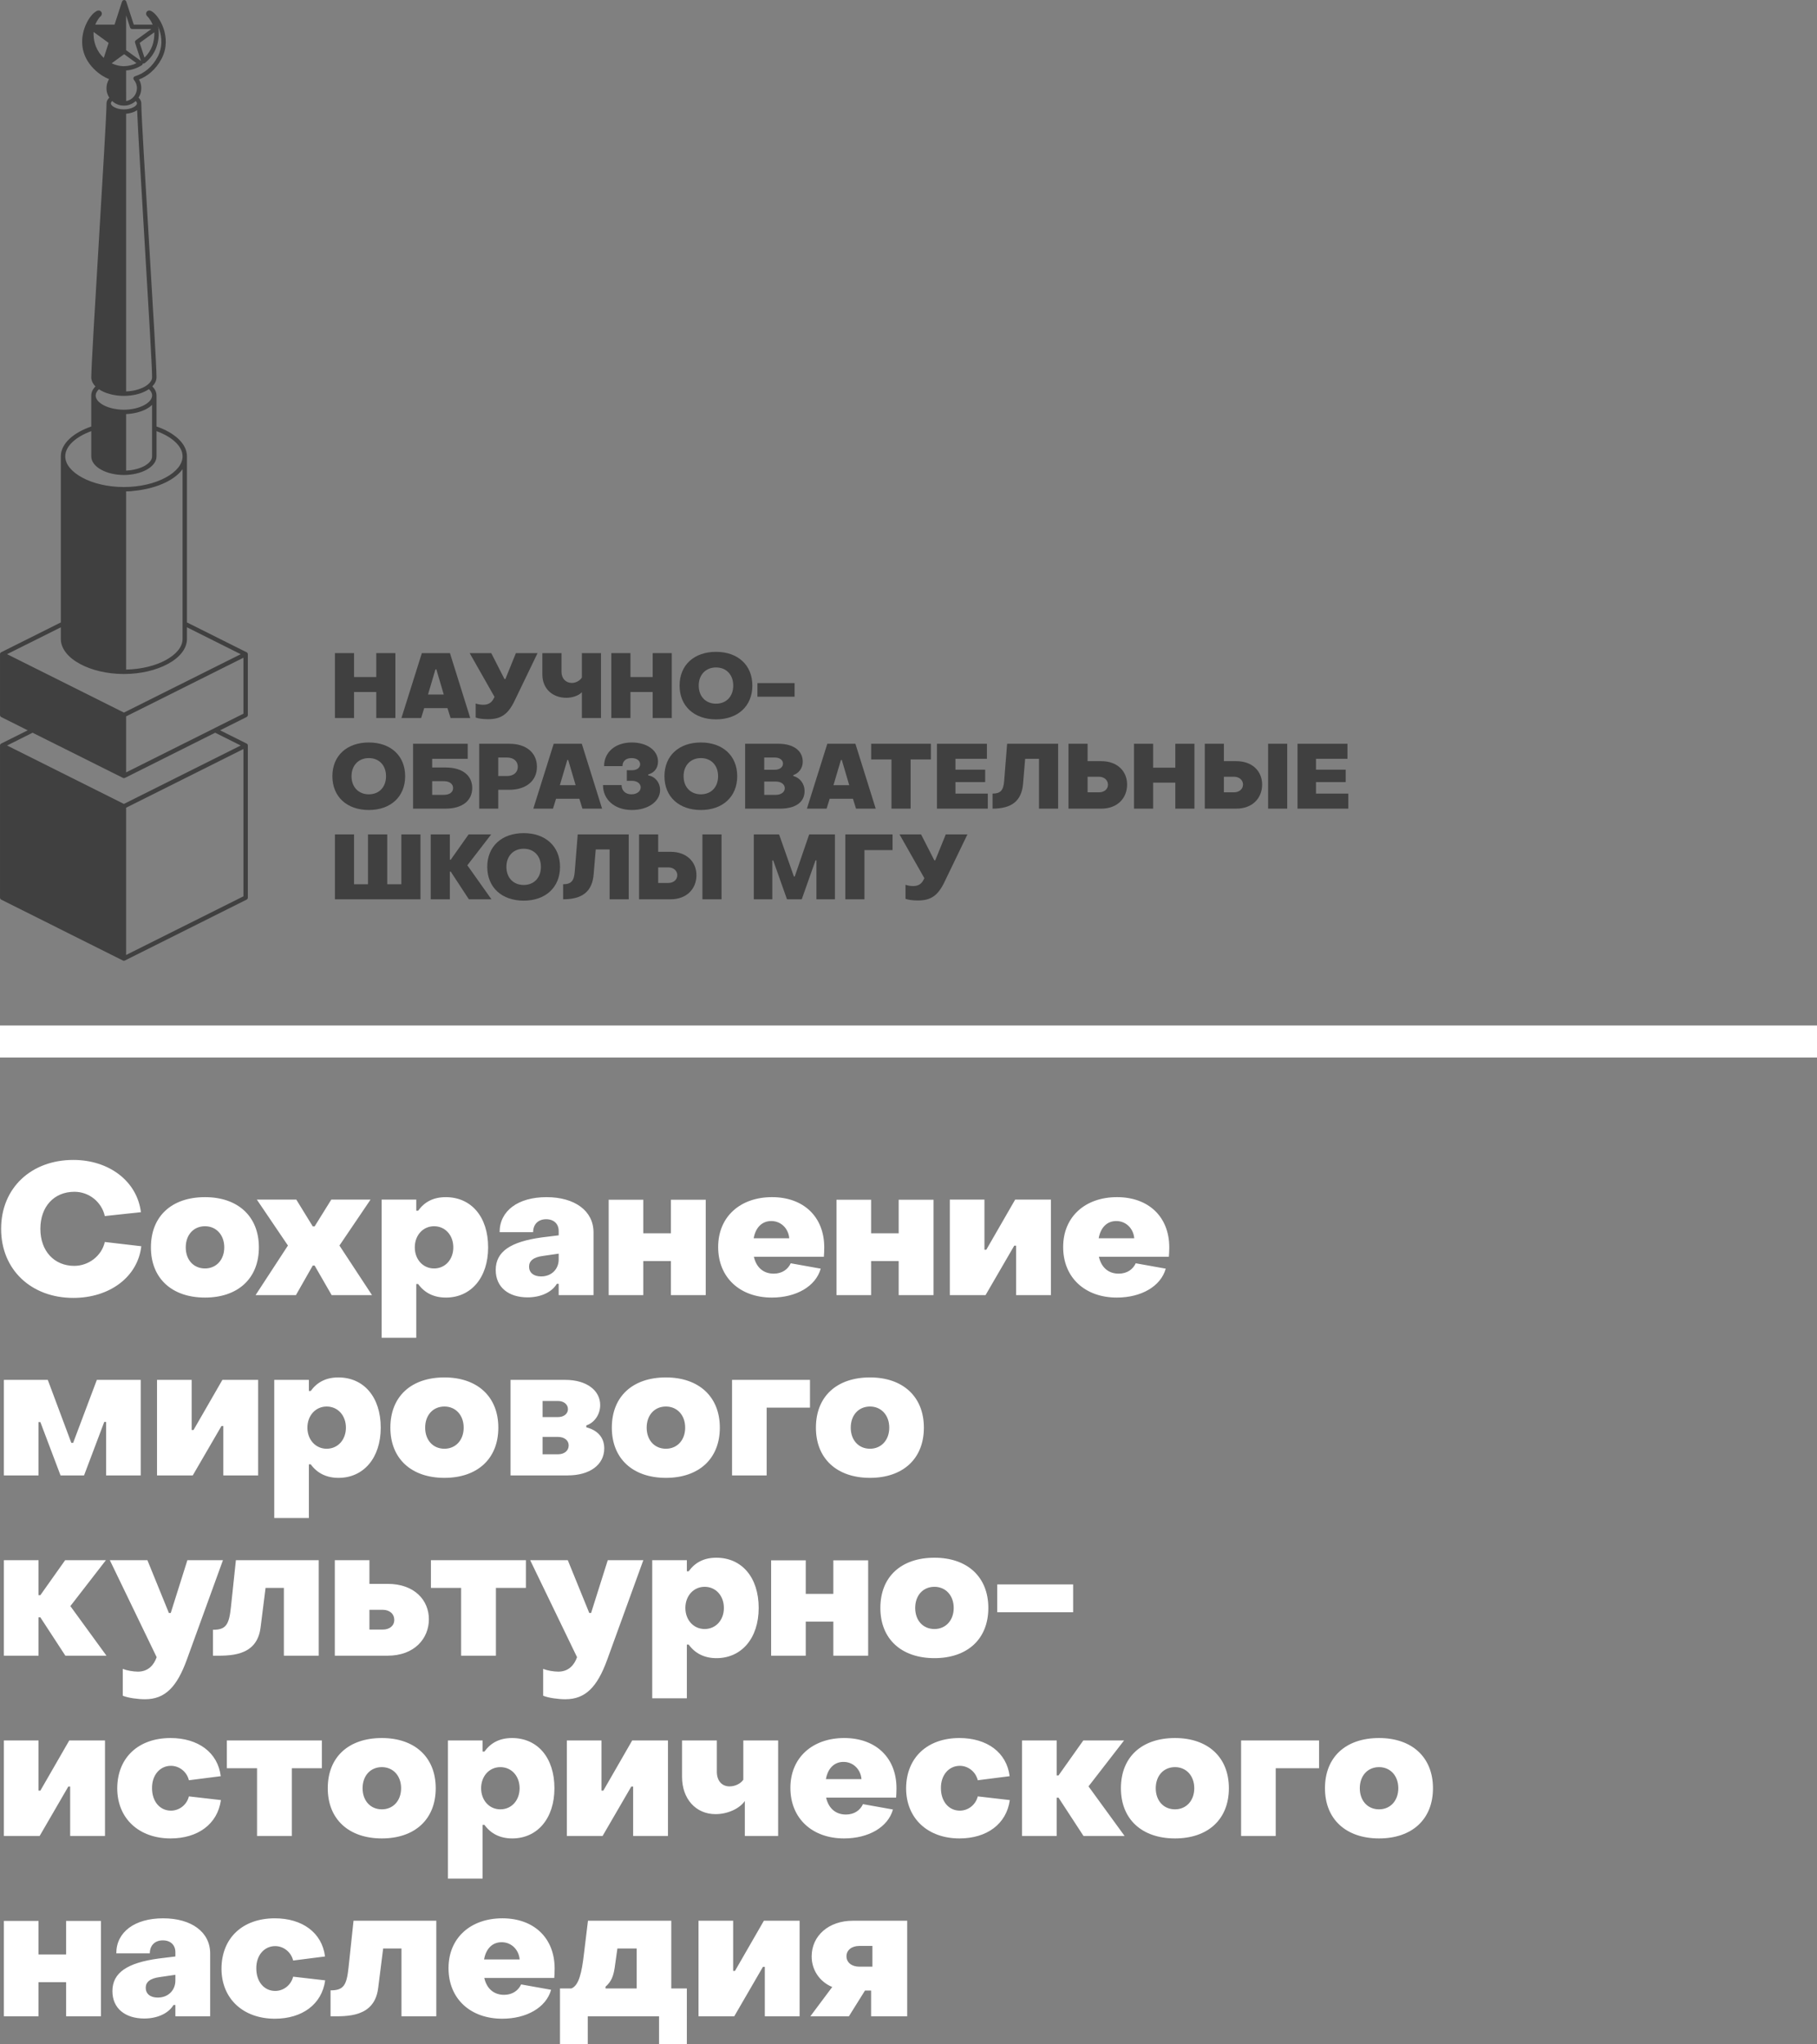 <?xml version="1.0" encoding="UTF-8"?> <!-- Generator: Adobe Illustrator 25.1.0, SVG Export Plug-In . SVG Version: 6.00 Build 0) --> <svg xmlns="http://www.w3.org/2000/svg" xmlns:xlink="http://www.w3.org/1999/xlink" id="Layer_1" x="0px" y="0px" viewBox="0 0 600 674.905" style="enable-background:new 0 0 600 674.905;" xml:space="preserve"><rect x="0" y="0" width="600" height="674.905" fill="#808080" stroke="none"/> <g> <g> <defs> <rect id="SVGID_1_" x="0" y="0" width="600" height="674.905"></rect> </defs> <clipPath id="SVGID_2_"> <use xlink:href="#SVGID_1_" style="overflow:visible;"></use> </clipPath> <rect x="0" y="338.589" style="clip-path:url(#SVGID_2_);fill:#FFFFFF;" width="600.001" height="10.58"></rect> <g style="clip-path:url(#SVGID_2_);"> <defs> <rect id="SVGID_3_" x="0" y="0.001" width="600.001" height="674.904"></rect> </defs> <clipPath id="SVGID_4_"> <use xlink:href="#SVGID_3_" style="overflow:visible;"></use> </clipPath> <path style="clip-path:url(#SVGID_4_);fill-rule:evenodd;clip-rule:evenodd;fill:#FFFFFF;" d="M24.211,428.539 c11.987,0,21.282-6.913,22.445-17.061l-12.043-1.407c-1.041,4.587-5.329,7.888-10.093,7.888c-6.603,0-11.19-4.886-11.19-12.22 c0-7.345,4.52-12.242,11.245-12.242c4.83,0,8.996,3.368,10.037,8.021l11.921-1.285c-1.285-10.281-10.58-17.25-22.324-17.25 c-13.815,0-23.841,9.173-23.841,22.756C0.37,419.311,10.396,428.539,24.211,428.539 M67.695,428.428 c10.824,0,17.792-6.248,17.792-16.574c0-10.281-6.969-16.585-17.792-16.585c-10.946,0-17.859,6.248-17.859,16.585 C49.836,422.125,56.805,428.428,67.695,428.428 M67.695,418.812c-3.8,0-6.359-2.858-6.359-6.957c0-4.11,2.559-6.98,6.359-6.98 c3.722,0,6.359,2.869,6.359,6.98C74.055,415.954,71.418,418.812,67.695,418.812 M84.391,427.62l10.691-16.374l-10.27-15.167 h13.029l5.44,8.852h0.609l5.506-8.852h12.962l-10.27,15.167l10.757,16.374h-13.328l-5.628-9.771h-0.609l-5.562,9.771H84.391z M147.185,395.27c-4.099,0-7.035,1.595-9.107,4.476h-0.62v-3.667h-11.433v45.611h11.433v-17.737h0.62 c2.072,2.88,5.129,4.476,9.173,4.476c8.254,0,13.937-6.548,13.937-16.574C161.189,401.695,155.561,395.27,147.185,395.27 M143.33,404.875c3.734,0,6.359,3.002,6.359,6.98c0,3.966-2.626,6.957-6.359,6.957c-3.667,0-6.359-2.991-6.359-6.957 C136.971,407.877,139.663,404.875,143.33,404.875 M174.217,428.362c4.088,0,7.888-1.529,9.661-4.476h0.609v3.734h11.5v-20.728 c0-7.09-6.182-11.622-15.532-11.622c-9.417,0-15.477,4.531-15.477,11.566h11.068c0-2.692,1.773-4.276,4.287-4.276 c2.626,0,4.155,1.584,4.155,3.911v1.407l-5.506,0.676c-10.325,1.407-15.289,4.642-15.289,10.757 C163.692,425.06,167.98,428.362,174.217,428.362 M178.682,421.449c-2.515,0-3.977-1.285-3.977-3.235 c0-1.839,1.341-3.135,4.708-3.556l5.074-0.731v1.894C184.487,419.067,182.105,421.449,178.682,421.449 M200.995,427.62h11.433 v-11.245h9.118v11.245h11.5v-31.486h-11.5v11.068h-9.118v-11.068h-11.433V427.62z M254.87,428.428 c8.01,0,14.491-3.667,16.142-9.55l-9.904-1.773c-0.908,2.016-2.869,3.423-5.628,3.423c-3.479,0-5.75-2.138-6.536-5.562h23.11 c0.066-0.609,0.122-2.194,0.122-3.113c0-10.104-6.847-16.585-17.238-16.585c-10.458,0-17.792,6.426-17.792,16.463 C237.144,421.881,244.412,428.428,254.87,428.428 M248.877,408.852c0.609-3.479,2.692-5.694,5.816-5.694 c3.301,0,5.683,2.581,5.927,5.694H248.877z M276.219,427.62h11.433v-11.245h9.107v11.245h11.5v-31.486h-11.5v11.068h-9.107 v-11.068h-11.433V427.62z M313.643,427.62h11.799l9.472-16.319h0.62v16.319h11.489v-31.541h-11.799l-9.539,16.563h-0.609v-16.563 h-11.433V427.62z M368.793,428.428c8.021,0,14.502-3.667,16.153-9.55l-9.915-1.773c-0.908,2.016-2.869,3.423-5.628,3.423 c-3.479,0-5.739-2.138-6.536-5.562h23.11c0.066-0.609,0.133-2.194,0.133-3.113c0-10.104-6.858-16.585-17.25-16.585 c-10.458,0-17.792,6.426-17.792,16.463C351.067,421.881,358.345,428.428,368.793,428.428 M362.799,408.852 c0.62-3.479,2.692-5.694,5.816-5.694c3.301,0,5.683,2.581,5.927,5.694H362.799z M1.278,487.146h11.444v-17.604h0.609 l6.658,17.604h7.766l6.669-17.659h0.609v17.659h11.433v-31.541H31.978l-7.822,20.784h-0.609l-7.766-20.784H1.278V487.146z M51.853,487.146h11.799l9.483-16.319h0.609v16.319h11.5v-31.541h-11.81l-9.539,16.563h-0.609v-16.563H51.853V487.146z M111.722,454.796c-4.099,0-7.035,1.595-9.118,4.476h-0.609v-3.667H90.562v45.611h11.433v-17.737h0.609 c2.083,2.88,5.141,4.476,9.184,4.476c8.243,0,13.937-6.548,13.937-16.574C125.726,461.232,120.098,454.796,111.722,454.796 M107.867,464.401c3.734,0,6.359,3.002,6.359,6.98c0,3.966-2.626,6.957-6.359,6.957c-3.667,0-6.359-2.991-6.359-6.957 C101.508,467.403,104.2,464.401,107.867,464.401 M146.753,487.954c10.835,0,17.803-6.248,17.803-16.574 c0-10.281-6.969-16.585-17.803-16.585c-10.935,0-17.848,6.248-17.848,16.585C128.905,481.651,135.874,487.954,146.753,487.954 M146.753,478.338c-3.789,0-6.359-2.858-6.359-6.957c0-4.11,2.57-6.98,6.359-6.98c3.734,0,6.359,2.869,6.359,6.98 C153.112,475.48,150.487,478.338,146.753,478.338 M168.589,487.146h18.9c7.212,0,12.043-3.479,12.043-8.918 c0-3.612-2.205-5.994-5.927-6.969v-0.62c2.626-0.853,4.587-3.545,4.587-6.725c0-4.764-4.409-8.309-11.5-8.309h-18.103V487.146z M179.169,467.891v-5.318h5.074c1.961,0,3.301,1.152,3.301,2.692c0,1.518-1.341,2.626-3.301,2.626H179.169z M179.169,480.177 v-5.739h5.074c2.138,0,3.545,1.152,3.545,2.814c0,1.706-1.407,2.925-3.545,2.925H179.169z M219.895,487.954 c10.824,0,17.803-6.248,17.803-16.574c0-10.281-6.98-16.585-17.803-16.585c-10.946,0-17.859,6.248-17.859,16.585 C202.036,481.651,209.015,487.954,219.895,487.954 M219.895,478.338c-3.789,0-6.359-2.858-6.359-6.957 c0-4.11,2.57-6.98,6.359-6.98c3.734,0,6.359,2.869,6.359,6.98C226.254,475.48,223.628,478.338,219.895,478.338 M241.731,487.146 h11.433v-22.379h14.303v-9.162h-25.736V487.146z M287.287,487.954c10.824,0,17.792-6.248,17.792-16.574 c0-10.281-6.969-16.585-17.792-16.585c-10.946,0-17.859,6.248-17.859,16.585C269.428,481.651,276.396,487.954,287.287,487.954 M287.287,478.338c-3.789,0-6.359-2.858-6.359-6.957c0-4.11,2.57-6.98,6.359-6.98c3.722,0,6.359,2.869,6.359,6.98 C293.646,475.48,291.009,478.338,287.287,478.338 M1.278,546.672h11.444V534.02h0.609l8.254,12.652h13.571l-11.921-16.374 L34.98,515.13H21.519l-8.187,11.555h-0.609V515.13H1.278V546.672z M47.887,561.052c6.658,0,10.514-4.099,13.749-12.907 l11.987-33.015H61.879l-5.495,17.427h-0.62l-7.09-17.427H36.265l15.466,32.029c-0.853,2.459-2.692,4.775-6.171,4.775 c-1.595,0-3.678-0.366-5.019-0.908v8.863C42.314,560.62,45.56,561.052,47.887,561.052 M70.321,546.672v-8.553 c4.343,0,5.318-1.706,5.938-7.522l1.64-15.466h27.342v31.541h-11.5v-22.379h-6.049l-1.651,13.095 C84.812,547.159,75.583,546.672,70.321,546.672 M110.559,546.672h17.427c8.929,0,13.638-5.739,13.638-12.031 c0-6.248-4.708-11.688-13.638-11.688h-5.994v-7.822h-11.433V546.672z M121.992,538.052v-6.536h4.343 c2.327,0,3.855,1.341,3.855,3.357c0,1.906-1.529,3.18-3.855,3.18H121.992z M152.27,546.672h11.489v-22.379h9.904v-9.162h-31.364 v9.162h9.971V546.672z M186.692,561.052c6.669,0,10.525-4.099,13.76-12.907l11.987-33.015h-11.743l-5.506,17.427h-0.609 l-7.09-17.427H175.07l15.477,32.029c-0.853,2.459-2.692,4.775-6.171,4.775c-1.595,0-3.678-0.366-5.019-0.908v8.863 C181.13,560.62,184.376,561.052,186.692,561.052 M236.535,514.322c-4.099,0-7.035,1.595-9.118,4.476h-0.609v-3.667h-11.433 v45.611h11.433v-17.737h0.609c2.083,2.88,5.141,4.476,9.173,4.476c8.254,0,13.937-6.547,13.937-16.574 C250.527,520.758,244.911,514.322,236.535,514.322 M232.68,523.927c3.734,0,6.359,3.002,6.359,6.98 c0,3.966-2.626,6.957-6.359,6.957c-3.667,0-6.359-2.991-6.359-6.957C226.32,526.929,229.013,523.927,232.68,523.927 M254.638,546.672h11.433v-11.245h9.107v11.245h11.5v-31.486h-11.5v11.068h-9.107v-11.068h-11.433V546.672z M308.569,547.48 c10.824,0,17.792-6.248,17.792-16.574c0-10.281-6.969-16.585-17.792-16.585c-10.946,0-17.859,6.248-17.859,16.585 C290.71,541.176,297.678,547.48,308.569,547.48 M308.569,537.864c-3.8,0-6.359-2.858-6.359-6.957c0-4.11,2.559-6.98,6.359-6.98 c3.722,0,6.359,2.869,6.359,6.98C314.928,535.006,312.291,537.864,308.569,537.864 M329.297,532.313h25.071v-9.173h-25.071 V532.313z M1.278,606.197h11.81l9.472-16.319h0.609v16.319h11.5v-31.541H22.871l-9.539,16.563h-0.609v-16.563H1.278V606.197z M56.318,607.006c8.985,0,15.532-4.708,16.629-12.663l-10.569-1.219c-0.676,2.747-3.124,4.708-5.938,4.708 c-3.667,0-6.237-3.069-6.237-7.401c-0.055-4.343,2.626-7.401,6.237-7.401c2.759,0,5.262,1.95,5.938,4.764l10.514-1.341 c-0.975-7.888-7.522-12.596-16.574-12.596c-10.58,0-17.549,6.426-17.604,16.574C38.713,600.459,45.926,607.006,56.318,607.006 M84.878,606.197h11.489v-22.379h9.915v-9.162H74.908v9.162h9.971V606.197z M126.091,607.006 c10.824,0,17.792-6.248,17.792-16.574c0-10.281-6.969-16.574-17.792-16.574c-10.946,0-17.859,6.237-17.859,16.574 C108.232,600.702,115.212,607.006,126.091,607.006 M126.091,597.401c-3.789,0-6.359-2.869-6.359-6.969s2.57-6.969,6.359-6.969 c3.734,0,6.359,2.869,6.359,6.969S129.825,597.401,126.091,597.401 M169.077,573.859c-4.099,0-7.024,1.584-9.107,4.465h-0.609 v-3.667h-11.444v45.611h11.444V602.53h0.609c2.083,2.88,5.141,4.476,9.173,4.476c8.254,0,13.937-6.547,13.937-16.574 C183.08,580.284,177.452,573.859,169.077,573.859 M165.221,583.464c3.734,0,6.359,2.991,6.359,6.969 c0,3.966-2.626,6.969-6.359,6.969c-3.667,0-6.348-3.002-6.348-6.969C158.873,586.455,161.554,583.464,165.221,583.464 M187.179,606.197h11.799l9.483-16.319h0.609v16.319h11.5v-31.541h-11.81l-9.528,16.563h-0.62v-16.563h-11.433V606.197z M245.952,606.197h11.001v-31.541h-11.5v12.962c-0.853,1.285-2.681,2.205-4.52,2.205c-2.626,0-4.221-1.906-4.221-4.841v-10.325 h-11.489v12.043c0,7.212,4.52,12.286,11.068,12.286c3.844,0,7.822-1.706,9.661-4.332V606.197z M278.723,607.006 c8.01,0,14.491-3.667,16.142-9.55l-9.904-1.773c-0.92,2.027-2.869,3.434-5.628,3.434c-3.479,0-5.75-2.149-6.536-5.573h23.11 c0.066-0.609,0.122-2.194,0.122-3.113c0-10.093-6.847-16.574-17.25-16.574c-10.447,0-17.781,6.426-17.781,16.452 C260.997,600.459,268.264,607.006,278.723,607.006 M272.729,587.43c0.609-3.479,2.692-5.694,5.816-5.694 c3.301,0,5.683,2.581,5.927,5.694H272.729z M316.823,607.006c8.985,0,15.532-4.708,16.629-12.663l-10.58-1.219 c-0.676,2.747-3.113,4.708-5.927,4.708c-3.667,0-6.237-3.069-6.237-7.401c-0.066-4.343,2.626-7.401,6.237-7.401 c2.747,0,5.251,1.95,5.927,4.764l10.525-1.341c-0.986-7.888-7.522-12.596-16.574-12.596c-10.58,0-17.549,6.426-17.615,16.574 C299.207,600.459,306.431,607.006,316.823,607.006 M337.495,606.197h11.433v-12.652h0.609l8.254,12.652h13.571l-11.921-16.374 l11.743-15.167h-13.461l-8.187,11.555h-0.609v-11.555h-11.433V606.197z M388.003,607.006c-10.89,0-17.859-6.304-17.859-16.574 c0-10.336,6.913-16.574,17.859-16.574c10.824,0,17.792,6.293,17.792,16.574C405.796,600.758,398.827,607.006,388.003,607.006 M388.003,597.401c3.722,0,6.359-2.869,6.359-6.969s-2.637-6.969-6.359-6.969c-3.789,0-6.359,2.869-6.359,6.969 S384.214,597.401,388.003,597.401 M409.828,606.197h11.433v-22.379h14.314v-9.162h-25.747V606.197z M455.384,607.006 c10.824,0,17.803-6.248,17.803-16.574c0-10.281-6.98-16.574-17.803-16.574c-10.946,0-17.859,6.237-17.859,16.574 C437.525,600.702,444.505,607.006,455.384,607.006 M455.384,597.401c-3.789,0-6.359-2.869-6.359-6.969s2.57-6.969,6.359-6.969 c3.734,0,6.359,2.869,6.359,6.969S459.118,597.401,455.384,597.401 M1.278,665.734h11.444v-11.256h9.107v11.256h11.5v-31.497 h-11.5v11.068h-9.107v-11.068H1.278V665.734z M47.632,666.466c4.099,0,7.888-1.529,9.661-4.465h0.62v3.734h11.489v-20.739 c0-7.079-6.171-11.611-15.532-11.611c-9.417,0-15.466,4.531-15.466,11.566h11.068c0-2.703,1.773-4.287,4.276-4.287 c2.637,0,4.166,1.584,4.166,3.911v1.407l-5.506,0.676c-10.336,1.407-15.289,4.653-15.289,10.768 C37.118,663.164,41.395,666.466,47.632,666.466 M52.097,659.553c-2.504,0-3.977-1.274-3.977-3.235 c0-1.839,1.352-3.113,4.708-3.545l5.085-0.742v1.894C57.913,657.171,55.52,659.553,52.097,659.553 M90.75,666.532 c8.985,0,15.532-4.708,16.629-12.663l-10.58-1.219c-0.676,2.747-3.124,4.708-5.927,4.708c-3.667,0-6.237-3.069-6.237-7.401 c-0.066-4.343,2.626-7.401,6.237-7.401c2.748,0,5.251,1.95,5.927,4.764l10.525-1.341c-0.986-7.888-7.522-12.596-16.574-12.596 c-10.58,0-17.549,6.426-17.615,16.574C73.135,659.985,80.358,666.532,90.75,666.532 M109.152,665.734 c5.262,0,14.491,0.487,15.721-9.295l1.651-13.095h6.049v22.39h11.5v-31.552h-27.331l-1.651,15.466 c-0.62,5.816-1.595,7.522-5.938,7.522V665.734z M165.842,666.532c8.01,0,14.491-3.667,16.142-9.55l-9.904-1.773 c-0.92,2.016-2.869,3.434-5.628,3.434c-3.479,0-5.75-2.138-6.536-5.573h23.11c0.066-0.609,0.122-2.194,0.122-3.113 c0-10.093-6.847-16.574-17.25-16.574c-10.458,0-17.792,6.426-17.792,16.452C148.105,659.985,155.383,666.532,165.842,666.532 M159.848,646.956c0.609-3.479,2.692-5.683,5.805-5.683c3.301,0,5.694,2.57,5.938,5.683H159.848z M184.919,674.908h9.173v-9.173 h23.542v9.173h9.173V656.55h-5.141v-22.368h-27.508l-1.352,11.123c-0.676,5.75-1.584,10.27-4.155,11.245h-3.734V674.908z M199.964,656.55v-0.598c1.894-1.662,2.57-3.434,2.991-6.115l0.92-6.492h6.359v13.206H199.964z M230.663,665.734h11.799 l9.472-16.33h0.62v16.33h11.489v-31.552h-11.799l-9.539,16.563h-0.609v-16.563h-11.433V665.734z M267.589,665.734h12.729 l5.318-8.508h2.016v8.508h11.921v-31.552h-17.97c-7.955,0-13.582,4.952-13.582,11.799c0,4.276,2.448,8.254,6.791,10.082 L267.589,665.734z M283.741,649.349c-2.515,0-4.221-1.407-4.221-3.434c0-2.016,1.706-3.412,4.221-3.412h4.343v6.847H283.741z"></path> <g style="opacity:0.5;clip-path:url(#SVGID_4_);"> <g> <defs> <rect id="SVGID_5_" x="0" y="0" width="453.324" height="317.207"></rect> </defs> <clipPath id="SVGID_6_"> <use xlink:href="#SVGID_5_" style="overflow:visible;"></use> </clipPath> <path style="clip-path:url(#SVGID_6_);fill-rule:evenodd;clip-rule:evenodd;" d="M80.382,295.947v-48.636l-38.742,19.377 v48.624L80.382,295.947z M41.008,17.893l-1.418,1.019l-2.714,1.983c0.476,0.244,0.975,0.421,1.462,0.565 c0.233,0.066,0.476,0.133,0.709,0.188h0.033h0.011l0.111,0.022l0.011,0.011h0.033l0.033,0.011l0.044,0.011h0.011h0.033 l0.033,0.011h0.011l0.033,0.011h0.022h0.011l0.044,0.011h0.011h0.033l0.033,0.011h0.044l0.022,0.011h0.011h0.044l0.011,0.011 h0.022H39.8l0.033,0.011h0.022h0.022l0.044,0.011h0.011h0.022h0.033L40,21.804h0.033h0.022h0.022l0.033,0.011h0.011h0.033 h0.033h0.011l0.033,0.011h0.022h0.022h0.033h0.011h0.033h0.033h0.011l0.033,0.011h0.022h0.022h0.044h0.033h0.033v0.011h0.044 h0.011h0.022h0.044h0.011h0.033h0.022h0.011h0.044h0.022h0.022l0.044-0.011l0.111,0.011c1.374-0.022,2.759-0.355,4.055-0.986 L41.008,17.893z M41.639,23.266c1.773-0.122,3.523-0.687,5.129-1.695c0.089-0.055,0.177-0.122,0.233-0.211 c0.1-0.122,0.133-0.266,0.144-0.399c0.21,0.055,0.454,0.022,0.654-0.122c1.939-1.507,3.102-3.301,3.767-5.03 c1.119-2.936,0.875-5.683,0.731-6.614l-0.1-0.255V8.731l0.432,1.13c0.864,2.526,1.064,5.683-0.499,8.763l-0.078,0.133 c-0.853,1.629-1.95,2.991-3.191,4.055c-1.296,1.108-2.77,1.906-4.31,2.382c-0.377,0.122-0.598,0.521-0.476,0.897 c0.033,0.1,0.066,0.177,0.133,0.255c0.321,0.388,0.576,0.831,0.753,1.296c0.155,0.465,0.255,0.953,0.255,1.473 c0,1.041-0.366,2.005-0.986,2.748l-0.055,0.055c-0.133,0.155-0.277,0.31-0.443,0.454c-0.155,0.133-0.321,0.255-0.499,0.366 l-0.011,0.011l-0.033,0.022l-0.022,0.011l-0.022,0.022l-0.022,0.011l-0.022,0.011l-0.033,0.022h-0.011l-0.033,0.033h-0.011 l-0.044,0.022l-0.044,0.022v0.011l-0.144,0.055l-0.022,0.011l-0.022,0.011l-0.022,0.011l-0.022,0.011l-0.022,0.011 l-0.033,0.011l-0.011,0.011l-0.033,0.011l-0.044,0.022l-0.078,0.033h-0.022l-0.033,0.011l-0.022,0.011l-0.011,0.011h-0.033 l-0.011,0.011l-0.044,0.011v0.011l-0.033,0.011h-0.011l-0.089,0.022l-0.011,0.011h-0.022l-0.033,0.011l-0.011,0.011h-0.044 v0.011h-0.044v0.011l-0.055,0.011l-0.033,0.011h-0.011l-0.033,0.011h-0.022h-0.033l-0.022,0.011h-0.011l-0.044,0.011h-0.011 l-0.033,0.011h-0.011l-0.033,0.011V23.266z M40.399,34.844h-0.066h-0.011l-0.033-0.011h-0.033l-0.044-0.011h-0.022h-0.011 l-0.044-0.011h-0.033h-0.044h-0.011h-0.022l-0.044-0.011h-0.011h-0.022L39.9,34.788l-0.033-0.011h-0.033l-0.011-0.011h-0.033 l-0.033-0.011h-0.011l-0.033-0.011l-0.166-0.033L39.523,34.7l-0.033-0.011h-0.011l-0.066-0.011l-0.066-0.022h-0.011 l-0.033-0.011l-0.022-0.011l-0.066-0.022L39.191,34.6h-0.033l-0.022-0.011l-0.055-0.022l-0.033-0.011l-0.033-0.011 l-0.078-0.022l-0.033-0.011l-0.033-0.022l-0.033-0.011l-0.022-0.011h-0.011l-0.033-0.022h-0.022l-0.022-0.011l-0.033-0.011 l-0.011-0.011l-0.022-0.011l-0.033-0.011h-0.011l-0.022-0.011l-0.033-0.022l-0.033-0.011l-0.033-0.011h-0.022l-0.044-0.022 l-0.011-0.011l-0.044-0.022H38.36l-0.044-0.033h-0.011l-0.044-0.022l-0.022-0.011l-0.022-0.011l-0.033-0.022l-0.066-0.033 l-0.055-0.033v-0.011l-0.066-0.033l-0.055-0.033l-0.055-0.044l-0.066-0.033l-0.022-0.011l-0.022-0.022l-0.011-0.011 l-0.022-0.011l-0.022-0.011h-0.011l-0.011-0.011l-0.033-0.022l-0.011-0.011H37.64c-0.222-0.155-0.432-0.321-0.62-0.499 l-0.222,0.266c-0.122,0.166-0.177,0.343-0.177,0.51c0,0.454,0.432,0.897,1.108,1.263c0.809,0.443,1.939,0.731,3.191,0.731 c1.23,0,2.371-0.288,3.191-0.731c0.676-0.366,1.108-0.809,1.108-1.263c0-0.166-0.066-0.343-0.188-0.51l-0.222-0.255 l-0.022,0.011l-0.022,0.022l-0.089,0.066l-0.044,0.044l-0.033,0.033l-0.022,0.011l-0.022,0.022l-0.033,0.022l-0.011,0.011 l-0.044,0.033L44.42,33.68h-0.011l-0.033,0.033l-0.022,0.011l-0.022,0.022l-0.033,0.022l-0.011,0.011l-0.044,0.033h-0.011 l-0.044,0.033l-0.044,0.033l-0.011,0.011l-0.033,0.011l-0.022,0.011l-0.022,0.022l-0.044,0.022l-0.055,0.033l-0.044,0.033 l-0.011,0.011l-0.033,0.022l-0.033,0.011l-0.022,0.011l-0.033,0.022l-0.011,0.011l-0.044,0.033l-0.055,0.022l-0.011,0.011 l-0.033,0.022l-0.033,0.011l-0.022,0.011l-0.033,0.022h-0.011l-0.055,0.033l-0.044,0.022l-0.011,0.011l-0.044,0.022h-0.022 l-0.033,0.011l-0.033,0.011l-0.033,0.022l-0.033,0.011l-0.033,0.011l-0.022,0.011l-0.011,0.011l-0.033,0.011l-0.022,0.011 h-0.022l-0.033,0.022h-0.011l-0.022,0.011l-0.033,0.011h-0.011l-0.022,0.022l-0.033,0.011h-0.011l-0.033,0.011l-0.033,0.011 l-0.033,0.011l-0.033,0.011h-0.011l-0.033,0.022h-0.022L42.681,34.6h-0.033l-0.022,0.011h-0.022l-0.033,0.022h-0.011 l-0.022,0.011l-0.044,0.011h-0.033l-0.033,0.022h-0.011h-0.033l-0.033,0.011L42.315,34.7l-0.033,0.011h-0.011l-0.033,0.011 l-0.022,0.011h-0.011H42.16l-0.022,0.011h-0.011l-0.044,0.011h-0.011l-0.022,0.011h-0.033l-0.011,0.011h-0.033l-0.033,0.011 h-0.011l-0.022,0.011h-0.044l-0.044,0.011h-0.022h-0.011h-0.044h-0.022h-0.011l-0.044,0.011H41.65h-0.022l-0.044,0.011h-0.011 h-0.022l-0.044,0.011h-0.044h-0.033h-0.044l-0.022,0.011h-0.011h-0.033h-0.033h-0.011l-0.044,0.011h-0.022h-0.011h-0.044 h-0.011h-0.033h-0.033h-0.011H41.03h-0.033h-0.011h-0.033h-0.033h-0.044h-0.033h-0.044h-0.033H40.72h-0.022h-0.022h-0.033 H40.62h-0.022l-0.033-0.011h-0.022H40.52h-0.033h-0.011l-0.033-0.011H40.41H40.399z M27.204,12.298 c0.078-0.609,0.188-1.208,0.332-1.784c0.111-0.454,0.244-0.886,0.399-1.307l0.255-0.687l0.044-0.1l0.044-0.111h0.011 l0.044-0.111l0.044-0.111l0.044-0.1h0.011l0.044-0.1V7.878l0.044-0.1h0.011l0.044-0.111l0.044-0.089h0.011l0.044-0.1V7.468 l0.055-0.1l0.044-0.1l0.055-0.1l0.055-0.089l0.055-0.1l0.044-0.1l0.055-0.089V6.781l0.055-0.089l0.111-0.177l0.111-0.177 l0.055-0.089l0.011-0.011V6.227l0.1-0.144V6.072l0.122-0.166l0.055-0.078l0.055-0.078V5.74l0.055-0.066l0.122-0.155V5.507 l0.055-0.066V5.43l0.055-0.066l0.055-0.078l0.066-0.055l0.055-0.078l0.055-0.066l0.055-0.066l0.055-0.066V4.942l0.055-0.055 V4.876l0.066-0.055l0.055-0.055l0.055-0.066l0.055-0.055l0.055-0.066l0.055-0.055c0.399-0.377,0.787-0.665,1.141-0.853 l0.033-0.022l0.033-0.022l0.033-0.011l0.033-0.022l0.044-0.011l0.033-0.011l0.022-0.022h0.011l0.033-0.011L32.2,3.524 l0.033-0.011l0.033-0.011H32.3l0.033-0.011h0.022h0.011l0.066-0.011l0.033-0.011h0.022h0.011h0.122h0.022h0.011h0.033V3.48 h0.022h0.011l0.044,0.011h0.011l0.133,0.022c0.144,0.055,0.255,0.122,0.355,0.222l0.022,0.011l0.011,0.011l0.011,0.011 l0.011,0.011l0.033,0.033l0.011,0.011l0.011,0.022l0.011,0.011l0.011,0.011l0.011,0.011l0.022,0.022l0.022,0.022v0.011 l0.011,0.011v0.011h0.011l0.011,0.022v0.011l0.011,0.011l0.011,0.022v0.011l0.011,0.022l0.011,0.033l0.011,0.033l0.011,0.022 l0.044,0.144l0.022,0.066v0.222v0.022V4.61v0.022l-0.011,0.022v0.011v0.011v0.011v0.011V4.71v0.011l-0.011,0.022v0.011v0.022 l-0.011,0.011v0.022h-0.011l-0.011,0.044v0.022l-0.011,0.022L33.541,4.92v0.011L33.53,4.953l-0.011,0.011l-0.011,0.022v0.011 L33.496,5.02l-0.011,0.033l-0.022,0.033l-0.022,0.033L33.43,5.153l-0.022,0.022v0.011l-0.022,0.022l-0.022,0.033l-0.022,0.022 l-0.022,0.022l-0.022,0.033L33.275,5.33l-0.011,0.022l-0.078,0.066c-0.222,0.177-0.654,0.698-1.108,1.473 c-0.21,0.366-0.432,0.776-0.631,1.241h6.381l2.382-7.356l0.044-0.089L40.31,0.5c0.133-0.366,0.532-0.587,0.908-0.465 c0.233,0.078,0.399,0.255,0.465,0.465l2.493,7.633h6.248c-0.199-0.465-0.432-0.875-0.631-1.241 c-0.476-0.787-0.897-1.296-1.108-1.473l-0.078-0.066c-0.288-0.299-0.399-0.654-0.343-0.986c0.011-0.188,0.089-0.388,0.21-0.51 c0.122-0.144,0.277-0.277,0.487-0.343l0.089-0.011c0.277-0.078,0.62-0.033,0.942,0.177c1.263,0.654,3.036,2.836,4.01,5.717 c0.964,2.836,1.196,6.415-0.587,9.882l-0.089,0.166c-0.942,1.784-2.16,3.279-3.523,4.454c-1.185,1.03-2.504,1.806-3.911,2.36 c0.177,0.277,0.31,0.587,0.421,0.886c0.222,0.631,0.343,1.285,0.343,1.972c0,1.152-0.332,2.238-0.92,3.135 c0.199,0.177,0.355,0.343,0.487,0.543c0.277,0.41,0.432,0.864,0.432,1.329v0.044c0.011,3.479,1.263,24.307,2.515,45.135 c1.263,20.961,2.515,41.9,2.515,45.257c0,1.097-0.51,2.116-1.385,3.013c0.332,0.343,0.62,0.709,0.842,1.075 c0.355,0.62,0.543,1.263,0.543,1.939v0.078v10.159c2.925,0.997,5.373,2.382,7.124,3.999c1.861,1.717,2.925,3.722,2.925,5.85 v54.84l19.631,9.816h0.022l0.044,0.022c0.233,0.122,0.41,0.377,0.41,0.654v20.086c-0.011,0.277-0.155,0.521-0.41,0.654 l-8.763,4.387l8.686,4.332c0.277,0.1,0.487,0.366,0.487,0.687v50.242c-0.011,0.255-0.155,0.521-0.41,0.643l-40.138,20.075 l-0.166,0.066l-0.011,0.011l-0.055,0.011l-0.044,0.011h-0.011h-0.089h-0.089h-0.022l-0.033-0.011l-0.055-0.011l-0.022-0.011 l-0.166-0.066L0.393,297.033c-0.244-0.122-0.388-0.388-0.388-0.643v-50.242c0-0.1,0.011-0.199,0.055-0.288v-0.011l0.022-0.033 c0.033-0.066,0.078-0.133,0.133-0.188l0.033-0.022l0.011-0.022h0.011c0.066-0.044,0.122-0.089,0.199-0.111l8.686-4.343 l-8.763-4.387c-0.244-0.133-0.388-0.377-0.388-0.654v-20.086c0-0.111,0.011-0.199,0.055-0.277v-0.011l0.022-0.033l0.033-0.066 l0.011-0.011v-0.011l0.022-0.033l0.011-0.022l0.011-0.011l0.022-0.022l0.011-0.022l0.022-0.011l0.022-0.022l0.011-0.011h0.011 l0.033-0.033l0.011-0.011h0.022l0.033-0.022v-0.011l0.022-0.011l0.044-0.022h0.011l19.643-9.816v-54.84 c0-2.127,1.075-4.132,2.925-5.85c1.75-1.617,4.21-3.002,7.124-3.999v-10.159v-0.078c0-0.676,0.188-1.329,0.554-1.939 c0.222-0.366,0.499-0.731,0.842-1.075l-0.044-0.033l-0.022-0.022l-0.022-0.022l-0.033-0.044l-0.011-0.011l-0.033-0.033 l-0.033-0.033v-0.011l-0.044-0.044l-0.011-0.011l-0.022-0.033l-0.044-0.044l-0.033-0.044l-0.022-0.022l-0.011-0.022l-0.1-0.111 l-0.011-0.011l-0.033-0.044l-0.011-0.022l-0.022-0.022l-0.022-0.044l-0.011-0.011l-0.033-0.044l-0.011-0.022l-0.022-0.022 l-0.022-0.044l-0.011-0.011l-0.022-0.033l-0.022-0.033l-0.033-0.055l-0.011-0.011l-0.022-0.033l-0.022-0.044l-0.033-0.044 l-0.011-0.033l-0.011-0.022l-0.033-0.044v-0.011l-0.022-0.033l-0.011-0.044h-0.011l-0.022-0.055l-0.011-0.011l-0.011-0.022 l-0.022-0.044v-0.011l-0.022-0.044l-0.011-0.033l-0.011-0.022l-0.022-0.044v-0.011l-0.022-0.033l-0.011-0.044l-0.011-0.011 l-0.011-0.044l-0.011-0.022l-0.011-0.033l-0.011-0.044l-0.022-0.044l-0.011-0.022v-0.022l-0.022-0.055l-0.011-0.044 l-0.011-0.044v-0.011l-0.022-0.055v-0.011l-0.011-0.033l-0.011-0.044v-0.011l-0.011-0.044v-0.033l-0.011-0.011l-0.011-0.044 v-0.011v-0.044l-0.011-0.044l-0.011-0.055v-0.022l-0.011-0.033v-0.055l-0.011-0.044v-0.033v-0.022v-0.044l-0.011-0.044v-0.044 v-0.011v-0.055v-0.022v-0.033v-0.044c0-3.357,1.263-24.285,2.515-45.245c1.241-20.839,2.504-41.667,2.515-45.146v-0.044 c0-0.465,0.155-0.92,0.432-1.329c0.133-0.199,0.299-0.366,0.487-0.554l-0.011-0.022l-0.011-0.022l-0.033-0.033l-0.022-0.044 L36,32.096l-0.022-0.022l-0.011-0.033l-0.011-0.011l-0.022-0.033l-0.011-0.011l-0.011-0.044l-0.011-0.022l-0.011-0.022 l-0.033-0.033v-0.011l-0.022-0.044l-0.011-0.011l-0.011-0.033l-0.011-0.033l-0.011-0.011l-0.022-0.044l-0.022-0.044 l-0.011-0.022l-0.011-0.033l-0.022-0.022v-0.011l-0.022-0.044v-0.011l-0.022-0.033l-0.011-0.033l-0.011-0.022l-0.022-0.044 L35.59,31.31v-0.022l-0.011-0.033l-0.011-0.033l-0.011-0.011l-0.022-0.055l-0.011-0.033l-0.011-0.022l-0.011-0.022 l-0.011-0.044v-0.011l-0.022-0.044v-0.011l-0.011-0.044L35.446,30.9l-0.011-0.022l-0.011-0.044v-0.011l-0.022-0.044v-0.022 l-0.011-0.033l-0.011-0.033v-0.022l-0.011-0.033h-0.011l-0.011-0.055v-0.022l-0.011-0.033l-0.011-0.033v-0.011l-0.011-0.055 v-0.011l-0.011-0.033l-0.011-0.033v-0.022l-0.011-0.055l-0.011-0.044v-0.022l-0.011-0.022v-0.044l-0.011-0.011v-0.055 l-0.011-0.055v-0.022l-0.011-0.022v-0.055l-0.011-0.055v-0.011l-0.011-0.044V29.77v-0.022l-0.011-0.033v-0.055v-0.022 l-0.011-0.033v-0.044v-0.011v-0.055v-0.011l-0.011-0.044v-0.022v-0.033v-0.044v-0.011v-0.055v-0.044v-0.033v-0.022v-0.055 c0-0.72,0.133-1.396,0.377-2.038c0.122-0.332,0.277-0.643,0.454-0.953c-0.753-0.31-1.507-0.698-2.238-1.152 c-0.986-0.631-1.939-1.396-2.814-2.282c-1.086-1.108-1.906-2.249-2.504-3.423l-0.066-0.144l-0.078-0.133l-0.066-0.144 l-0.066-0.155l-0.055-0.133l-0.066-0.144L27.99,18.27l-0.055-0.133l-0.055-0.155l-0.044-0.144l-0.055-0.133l-0.055-0.144 l-0.044-0.144l-0.044-0.144l-0.044-0.144l-0.033-0.144l-0.044-0.144l-0.033-0.133l-0.033-0.144l-0.033-0.144l-0.033-0.133 l-0.022-0.144l-0.033-0.144l-0.022-0.133l-0.022-0.144l-0.022-0.155l-0.022-0.133l-0.022-0.133l-0.011-0.144l-0.022-0.144 l-0.011-0.133l-0.011-0.144l-0.011-0.133v-0.144l-0.011-0.133l-0.011-0.144v-0.144v-0.122v-0.288v-0.122v-0.144l0.011-0.133 v-0.133h0.011v-0.133V12.83h0.011l0.033-0.399L27.204,12.298z M41.639,5.042l1.318,4.044c0.111,0.31,0.388,0.487,0.687,0.499 h6.326l-5.096,3.7c-0.266,0.177-0.388,0.51-0.277,0.82l1.95,6.016l-4.908-3.556V5.042z M35.867,14.16l-4.963-3.612 c-0.055,1.174,0.044,2.936,0.753,4.764c0.51,1.285,1.318,2.615,2.615,3.8L35.867,14.16z M50.225,15.29 c0.676-1.773,0.776-3.479,0.742-4.642l-4.841,3.512l1.584,4.864C48.94,17.849,49.727,16.542,50.225,15.29 M45.284,36.373 c-0.155,0.111-0.321,0.21-0.499,0.299l-0.033,0.011l-0.011,0.011l-0.033,0.011l-0.011,0.011l-0.022,0.011l-0.033,0.022h-0.011 l-0.033,0.022h-0.011l-0.044,0.022l-0.033,0.022h-0.011l-0.033,0.022l-0.022,0.011H44.42l-0.033,0.011l-0.011,0.011 l-0.033,0.022h-0.011l-0.044,0.022l-0.044,0.022h-0.011l-0.033,0.011l-0.022,0.011l-0.022,0.011l-0.022,0.011l-0.022,0.011 l-0.033,0.011h-0.011l-0.044,0.011v0.011l-0.044,0.011l-0.011,0.011l-0.033,0.011H43.91l-0.033,0.011l-0.022,0.011 l-0.022,0.011L43.8,37.104l-0.011,0.011h-0.044l-0.055,0.011h-0.011l-0.089,0.033l-0.022,0.011l-0.022,0.011l-0.033,0.011 h-0.011l-0.055,0.011l-0.177,0.055h-0.022l-0.033,0.011l-0.066,0.022l-0.044,0.011h-0.011l-0.044,0.011l-0.022,0.011h-0.033 l-0.033,0.011h-0.011l-0.111,0.022v0.011h-0.044H42.78l-0.044,0.011l-0.022,0.011l-0.066,0.011h-0.022l-0.033,0.011h-0.011 l-0.055,0.011l-0.055,0.011h-0.011l-0.044,0.011l-0.055,0.011h-0.033l-0.066,0.011h-0.055l-0.011,0.011h-0.044h-0.011 l-0.078,0.011l-0.022,0.011h-0.033h-0.022h-0.044l-0.011,0.011h-0.055l-0.055,0.011h-0.011h-0.044h-0.022l-0.044,0.011h-0.022 h-0.033v91.71h0.022l0.078-0.011h0.022h0.044h0.078l0.066-0.011h0.055h0.022l0.078-0.011h0.022h0.044l0.066-0.011h0.011h0.066 h0.044l0.033-0.011h0.066h0.011l0.066-0.011h0.055l0.011-0.011h0.066h0.033l0.044-0.011h0.078v-0.011h0.066l0.055-0.011h0.011 l0.066-0.011h0.033l0.044-0.011l0.066-0.011h0.011l0.066-0.011h0.044h0.022l0.133-0.022l0.066-0.011h0.011l0.011-0.011 l0.122-0.011l0.066-0.011l0.011-0.011H43.8l0.133-0.033h0.022h0.044l0.066-0.011l0.066-0.011l0.044-0.011h0.022l0.066-0.022 h0.022l0.044-0.011l0.055-0.011h0.011l0.066-0.022l0.033-0.011h0.033l0.266-0.066l0.022-0.011l0.1-0.022h0.011l0.1-0.022 l0.022-0.011l0.487-0.144h0.022l0.366-0.111l0.011-0.011l0.1-0.033h0.011l0.066-0.022l0.022-0.011l0.089-0.033l0.066-0.022 l0.022-0.022h0.033l0.066-0.022v-0.011l0.055-0.011l0.044-0.022l0.233-0.1l0.033-0.022h0.033l0.055-0.022l0.011-0.011 l0.044-0.022l0.111-0.033l0.011-0.011l0.044-0.022l0.044-0.022l0.055-0.022l0.033-0.022l0.022-0.011l0.055-0.022l0.011-0.011 l0.044-0.011l0.033-0.033H47.4l0.055-0.022l0.022-0.022l0.033-0.011l0.044-0.033h0.011l0.044-0.022l0.033-0.022l0.022-0.011 l0.044-0.022l0.055-0.033l0.022-0.011l0.022-0.011l0.044-0.033h0.011l0.044-0.011l0.022-0.022l0.022-0.011l0.044-0.022h0.011 l0.044-0.033l0.022-0.011l0.022-0.022l0.044-0.022v-0.011l0.044-0.033h0.022l0.033-0.022l0.033-0.022v-0.011l0.188-0.122 l0.011-0.011l0.122-0.089l0.033-0.011l0.122-0.1l0.078-0.066c0.886-0.72,1.407-1.551,1.407-2.393 c0-3.346-1.252-24.251-2.504-45.157C46.647,61.233,45.55,43.086,45.284,36.373 M40.255,130.697h-0.133H40.11l-0.078-0.011 h-0.044h-0.033h-0.078h-0.022l-0.133-0.011l-0.011-0.011h-0.078h-0.033h-0.044l-0.078-0.011h-0.011l-0.133-0.011h-0.011 l-0.078-0.011h-0.033l-0.133-0.011l-0.078-0.011h-0.044l-0.033-0.011l-0.078-0.011h-0.022H38.77l-0.066-0.011h-0.011 l-0.078-0.011l-0.044-0.011h-0.033l-0.078-0.011h-0.011l-0.122-0.022h-0.011l-0.078-0.011l-0.033-0.011h-0.044l-0.078-0.011 l-0.133-0.022h-0.022l-0.066-0.011l-0.033-0.011l-0.044-0.011l-0.078-0.011l-0.066-0.011l-0.055-0.011h-0.022l-0.078-0.022 h-0.022l-0.055-0.011l-0.066-0.011l-0.078-0.011l-0.044-0.011h-0.022l-0.078-0.022h-0.011l-0.055-0.011l-0.066-0.011h-0.011 l-0.078-0.022l-0.033-0.011l-0.033-0.011l-0.066-0.011l-0.011-0.011l-0.066-0.011l-0.055-0.011l-0.011-0.011l-0.078-0.011 l-0.022-0.011l-0.044-0.011l-0.078-0.022l-0.066-0.011l-0.044-0.022h-0.022l-0.066-0.022l-0.022-0.011l-0.122-0.022v-0.011 l-0.222-0.066h-0.011l-0.1-0.033h-0.022l-0.066-0.022l-0.022-0.011l-0.1-0.033l-0.111-0.033l-0.055-0.022l-0.055-0.011H35.28 l-0.055-0.022l-0.044-0.022h-0.011l-0.055-0.022l-0.033-0.011l-0.033-0.011l-0.044-0.022l-0.033-0.011l-0.033-0.011 l-0.055-0.022l-0.011-0.011l-0.044-0.011l-0.055-0.022l-0.055-0.033l-0.055-0.022l-0.055-0.022l-0.044-0.011l-0.011-0.011 l-0.055-0.022l-0.033-0.011l-0.022-0.011l-0.055-0.011l-0.022-0.011l-0.033-0.011l-0.044-0.033h-0.022l-0.033-0.022 l-0.055-0.022v-0.011l-0.1-0.044h-0.011l-0.055-0.022l-0.033-0.022l-0.011-0.011l-0.055-0.022l-0.022-0.011l-0.033-0.011 l-0.044-0.033h-0.022l-0.033-0.022l-0.044-0.033h-0.011l-0.089-0.044l-0.055-0.033l-0.044-0.011l-0.1-0.044l-0.177-0.111 l-0.022-0.011l-0.044-0.033l-0.033-0.022l-0.011-0.011l-0.055-0.022l-0.21-0.133l-0.166-0.111l-0.033-0.022 c-0.299,0.288-0.532,0.576-0.709,0.886c-0.233,0.399-0.355,0.809-0.355,1.208v0.055v0.055l0.011,0.055v0.066l0.011,0.033v0.066 l0.011,0.055l0.011,0.055l0.011,0.055l0.022,0.055l0.011,0.055l0.011,0.055l0.022,0.044l0.022,0.055l0.022,0.055l0.011,0.055 l0.033,0.055l0.022,0.055l0.022,0.044l0.033,0.055l0.022,0.066l0.022,0.033l0.033,0.055l0.033,0.055l0.033,0.055l0.033,0.044 l0.044,0.055l0.033,0.055l0.033,0.055l0.044,0.055l0.044,0.033l0.033,0.055l0.044,0.044l0.044,0.055l0.044,0.055l0.044,0.055 l0.055,0.044l0.044,0.055l0.044,0.044l0.055,0.044l0.055,0.044l0.055,0.044l0.044,0.055l0.055,0.044l0.066,0.055l0.055,0.044 l0.055,0.044l0.066,0.055l0.044,0.044h0.011l0.066,0.033l0.055,0.044l0.066,0.055l0.066,0.044l0.055,0.044l0.044,0.022 l0.033,0.022l0.011,0.011l0.044,0.022v0.011l0.033,0.022l0.044,0.022l0.044,0.033l0.022,0.011l0.022,0.011l0.044,0.033h0.011 l0.033,0.022l0.033,0.011l0.011,0.011l0.044,0.022l0.011,0.011l0.033,0.011l0.044,0.022v0.011l0.055,0.022l0.022,0.011 l0.022,0.022l0.044,0.022l0.089,0.044l0.078,0.044l0.078,0.044l0.089,0.044l0.078,0.044h0.011l0.078,0.044l0.089,0.022 l0.089,0.044l0.1,0.044l0.078,0.033l0.1,0.044l0.089,0.033l0.089,0.033l0.1,0.044l0.089,0.033l0.1,0.033l0.089,0.044l0.1,0.022 l0.1,0.044l0.1,0.022l0.089,0.033l0.111,0.033l0.089,0.033l0.111,0.022l0.1,0.033l0.1,0.033l0.1,0.022l0.111,0.033l0.1,0.022 l0.111,0.033l0.1,0.022l0.111,0.022l0.1,0.033l0.111,0.022l0.111,0.022l0.111,0.022l0.111,0.011l0.1,0.022l0.122,0.022 l0.111,0.022l0.111,0.011l0.111,0.022l0.111,0.022l0.111,0.011l0.122,0.022l0.111,0.011l0.111,0.022l0.122,0.011l0.111,0.011 l0.122,0.011l0.111,0.011l0.122,0.011l0.122,0.011l0.111,0.011l0.122,0.011h0.122l0.111,0.011h0.122l0.122,0.011h0.122h0.122 h0.111l0.133,0.011h0.122c2.603,0,4.996-0.598,6.725-1.529c1.595-0.864,2.592-2.005,2.592-3.18c0-0.41-0.122-0.809-0.343-1.208 c-0.177-0.31-0.421-0.609-0.72-0.875c-0.266,0.166-0.543,0.343-0.842,0.51c-0.299,0.155-0.62,0.321-0.964,0.454l-0.022,0.011 L47.29,129.5l-0.022,0.011l-0.033,0.011l-0.055,0.022h-0.011l-0.055,0.022l-0.111,0.044l-0.033,0.022l-0.011,0.011 l-0.066,0.011l-0.033,0.022l-0.022,0.011L46.78,129.7l-0.122,0.044l-0.011,0.011l-0.044,0.022l-0.055,0.011v0.011l-0.055,0.011 l-0.055,0.022h-0.011l-0.055,0.022l-0.044,0.011l-0.011,0.011l-0.066,0.022h-0.033l-0.022,0.011l-0.066,0.011l-0.022,0.011 l-0.033,0.011l-0.066,0.022h-0.011l-0.044,0.011l-0.066,0.022l-0.055,0.022l-0.055,0.011l-0.011,0.011l-0.066,0.011 l-0.033,0.011l-0.033,0.011l-0.066,0.022H45.55l-0.055,0.022l-0.144,0.033l-0.033,0.011l-0.044,0.011l-0.066,0.011 l-0.011,0.011l-0.055,0.011l-0.055,0.011l-0.022,0.011l-0.066,0.011l-0.033,0.011l-0.044,0.011l-0.066,0.022h-0.011 l-0.066,0.011l-0.044,0.011h-0.022l-0.078,0.022h-0.022l-0.044,0.011l-0.078,0.011l-0.078,0.011l-0.044,0.011h-0.022 l-0.078,0.022h-0.022l-0.055,0.011l-0.066,0.011l-0.078,0.011l-0.044,0.011l-0.022,0.011l-0.078,0.011h-0.022l-0.055,0.011 l-0.066,0.011h-0.011l-0.078,0.011h-0.033l-0.044,0.011l-0.078,0.011h-0.011l-0.066,0.011l-0.055,0.011h-0.011l-0.078,0.011 h-0.033l-0.044,0.011l-0.078,0.011h-0.011l-0.066,0.011h-0.055H42.98l-0.078,0.011l-0.033,0.011h-0.044l-0.078,0.011H42.67 l-0.055,0.011h-0.022l-0.078,0.011h-0.022h-0.055l-0.078,0.011l-0.089,0.011h-0.044h-0.033h-0.078l-0.011,0.011h-0.066 l-0.066,0.011h-0.011h-0.078h-0.044h-0.033l-0.089,0.011h-0.011h-0.066h-0.066h-0.011h-0.078h-0.033l-0.055,0.011h-0.078 h-0.078h-0.066h-0.011h-0.078h-0.033h-0.055h-0.078h-0.089h-0.055h-0.022h-0.078h-0.022h-0.066H40.52h-0.011h-0.078 l-0.044-0.011h-0.033h-0.078H40.255z M41.639,136.724v13.948v4.697h0.111h0.011l0.1-0.011h0.022h0.089l0.033-0.011h0.078h0.044 l0.055-0.011h0.055h0.055l0.066-0.011h0.033l0.078-0.011h0.033l0.089-0.011h0.022l0.089-0.011h0.011h0.111l0.1-0.022h0.022 h0.078l0.033-0.011l0.078-0.011h0.033l0.066-0.011l0.055-0.011h0.055l0.055-0.011l0.044-0.011l0.066-0.011h0.033l0.078-0.022 h0.022l0.089-0.011l0.011-0.011l0.1-0.011h0.011l0.1-0.022l0.1-0.022h0.011l0.078-0.011l0.033-0.011l0.066-0.011l0.044-0.011 l0.055-0.011l0.044-0.011l0.055-0.011l0.055-0.011l0.044-0.011l0.066-0.022h0.033l0.066-0.022h0.022l0.089-0.022l0.011-0.011 l0.1-0.022l0.1-0.022l0.089-0.022l0.011-0.011l0.078-0.011h0.033l0.066-0.022l0.033-0.011l0.055-0.011l0.044-0.022l0.044-0.011 l0.055-0.022l0.044-0.011l0.055-0.011l0.033-0.011l0.066-0.022l0.022-0.011l0.078-0.022l0.011-0.011l0.089-0.022l0.089-0.033 l0.011-0.011l0.078-0.022h0.022l0.055-0.033l0.033-0.011l0.055-0.022l0.033-0.011l0.055-0.022l0.044-0.011l0.044-0.022 l0.055-0.022l0.022-0.011l0.066-0.011l0.022-0.011l0.066-0.033h0.011l0.078-0.033h0.011l0.078-0.033l0.011-0.011l0.078-0.033 v-0.011l0.078-0.022l0.011-0.011l0.066-0.022l0.022-0.022l0.055-0.022l0.033-0.022l0.044-0.011l0.044-0.022l0.033-0.022 l0.044-0.022l0.022-0.011l0.066-0.033l0.011-0.011l0.066-0.033h0.011l0.078-0.033c1.595-0.875,2.592-2.005,2.592-3.191v-9.339 v-7.689l-0.011,0.011l-0.011,0.011l-0.022,0.022l-0.033,0.033l-0.022,0.022l-0.022,0.022l-0.022,0.022l-0.033,0.022 l-0.022,0.033l-0.022,0.011v0.011l-0.033,0.022l-0.022,0.022l-0.011,0.011l-0.011,0.011l-0.033,0.033l-0.022,0.022 l-0.022,0.022l-0.033,0.022l-0.033,0.011l-0.022,0.022l-0.022,0.022l-0.022,0.022h-0.011l-0.033,0.022l-0.022,0.022 l-0.011,0.022h-0.011l-0.033,0.033l-0.033,0.011l-0.011,0.011l-0.011,0.022l-0.033,0.022l-0.033,0.022l-0.022,0.022 l-0.033,0.022l-0.022,0.011l-0.011,0.011l-0.022,0.011l-0.033,0.033l-0.022,0.011l-0.011,0.011l-0.022,0.022l-0.033,0.022 h-0.011l-0.022,0.022l-0.033,0.011l-0.022,0.022h-0.011l-0.022,0.011l-0.033,0.022l-0.033,0.022l-0.033,0.022l-0.033,0.022 l-0.022,0.022h-0.011l-0.033,0.022l-0.022,0.022l-0.022,0.011l-0.011,0.011l-0.033,0.022l-0.044,0.022l-0.022,0.011 l-0.033,0.022l-0.033,0.022l-0.033,0.022l-0.044,0.022l-0.022,0.011v0.011l-0.044,0.011l-0.033,0.022l-0.011,0.011 l-0.022,0.011l-0.022,0.022l-0.044,0.011H48.42l-0.022,0.011l-0.033,0.022l-0.033,0.022l-0.089,0.044l-0.078,0.044 l-0.022,0.011l-0.066,0.033l-0.022,0.011l-0.066,0.033l-0.033,0.011l-0.055,0.033l-0.033,0.022l-0.055,0.022l-0.044,0.022 l-0.033,0.022l-0.055,0.022l-0.044,0.011l-0.066,0.033l-0.011,0.011l-0.089,0.022l-0.011,0.011l-0.089,0.033v0.011l-0.1,0.033 l-0.089,0.033l-0.011,0.011l-0.078,0.033l-0.022,0.011l-0.078,0.022l-0.022,0.022l-0.066,0.022l-0.044,0.011l-0.055,0.022 l-0.044,0.022l-0.055,0.011l-0.055,0.033h-0.033l-0.066,0.033l-0.033,0.011l-0.078,0.022l-0.022,0.011l-0.089,0.033h-0.011 l-0.1,0.022l-0.1,0.033h-0.011l-0.089,0.033h-0.022l-0.089,0.033l-0.022,0.011l-0.078,0.022l-0.033,0.011l-0.066,0.011 l-0.044,0.022l-0.066,0.011l-0.044,0.022l-0.055,0.011l-0.066,0.011l-0.044,0.011l-0.066,0.022l-0.033,0.011l-0.089,0.022 h-0.022l-0.089,0.033h-0.011l-0.111,0.022l-0.111,0.022l-0.011,0.011l-0.089,0.022H44.73l-0.089,0.022h-0.033l-0.078,0.011 l-0.044,0.011l-0.066,0.011l-0.055,0.011l-0.055,0.011l-0.066,0.011l-0.044,0.011l-0.078,0.011l-0.033,0.011l-0.089,0.011 l-0.022,0.011l-0.1,0.011h-0.011l-0.111,0.022h-0.011l-0.111,0.011v0.011l-0.111,0.011h-0.022l-0.089,0.022h-0.033 l-0.089,0.011l-0.033,0.011h-0.078l-0.055,0.011l-0.066,0.011h-0.055l-0.055,0.011h-0.078l-0.044,0.011l-0.078,0.011h-0.033 l-0.1,0.011h-0.022l-0.1,0.011h-0.011l-0.222,0.022h-0.022h-0.011h-0.1l-0.022,0.011h-0.1l-0.033,0.011h-0.089h-0.044h-0.078 l-0.055,0.011H41.639z M60.285,150.672c0-1.706-0.897-3.346-2.459-4.786c-1.507-1.407-3.623-2.615-6.138-3.534v8.331 c0,1.761-1.296,3.346-3.357,4.454c-1.939,1.041-4.576,1.695-7.412,1.695c-2.847,0-5.484-0.654-7.412-1.695 c-2.072-1.108-3.368-2.692-3.368-4.454v-8.331c-2.515,0.92-4.631,2.127-6.138,3.534c-1.562,1.451-2.459,3.091-2.459,4.786 c0,2.67,2.16,5.152,5.584,7.002c3.556,1.928,8.464,3.135,13.793,3.135c5.318,0,10.226-1.208,13.782-3.135 C58.136,155.823,60.285,153.342,60.285,150.672 M60.285,154.893l-0.155,0.211l-0.055,0.078l-0.044,0.055l-0.011,0.011 l-0.1,0.111l-0.022,0.022l-0.055,0.078l-0.033,0.044l-0.022,0.033l-0.122,0.144l-0.066,0.066l-0.011,0.011l-0.111,0.111v0.011 l-0.055,0.066l-0.066,0.066l-0.066,0.066l-0.055,0.055l-0.011,0.022l-0.066,0.055l-0.044,0.044l-0.022,0.022l-0.078,0.078 l-0.022,0.022l-0.044,0.044l-0.066,0.066l-0.022,0.022l-0.044,0.044l-0.078,0.066l-0.011,0.011l-0.066,0.044l-0.066,0.066 l-0.066,0.066l-0.066,0.055l-0.011,0.011l-0.078,0.066l-0.055,0.044l-0.022,0.022l-0.078,0.066l-0.044,0.033l-0.033,0.033 l-0.078,0.044l-0.033,0.033l-0.044,0.033l-0.078,0.066l-0.022,0.022l-0.055,0.044l-0.089,0.066l-0.078,0.055l-0.078,0.066 l-0.089,0.055l-0.066,0.044l-0.022,0.011l-0.078,0.066l-0.055,0.033l-0.033,0.033l-0.089,0.055l-0.044,0.033l-0.044,0.033 l-0.089,0.055l-0.033,0.022l-0.044,0.033l-0.089,0.055l-0.022,0.011l-0.078,0.044l-0.089,0.066l-0.089,0.055l-0.078,0.055 h-0.011l-0.089,0.066l-0.078,0.033l-0.022,0.022l-0.089,0.055l-0.055,0.022l-0.044,0.022l-0.089,0.055l-0.044,0.022 l-0.055,0.033l-0.1,0.055l-0.022,0.022l-0.066,0.044l-0.1,0.044l-0.022,0.011l-0.078,0.044l-0.1,0.055l-0.166,0.089h-0.011 l-0.166,0.089l-0.011,0.011l-0.155,0.078l-0.033,0.011l-0.144,0.078l-0.033,0.022l-0.144,0.066l-0.033,0.022l-0.144,0.055 l-0.044,0.022l-0.133,0.066l-0.055,0.022l-0.133,0.055l-0.066,0.033l-0.111,0.055l-0.078,0.033l-0.111,0.044l-0.089,0.044 l-0.1,0.044l-0.089,0.022l-0.1,0.044l-0.1,0.044l-0.089,0.033l-0.111,0.044l-0.078,0.033l-0.133,0.055l-0.066,0.022 l-0.133,0.055l-0.055,0.022l-0.155,0.055l-0.044,0.022l-0.155,0.044l-0.044,0.011l-0.166,0.066l-0.033,0.011l-0.177,0.066 h-0.022l-0.188,0.066l-0.011,0.011l-0.199,0.066h-0.011l-0.21,0.066l-0.199,0.066h-0.011l-0.199,0.055h-0.022l-0.222,0.066 l-0.177,0.055l-0.044,0.011l-0.166,0.055l-0.055,0.011l-0.166,0.044l-0.055,0.011l-0.155,0.044l-0.066,0.022l-0.155,0.033 l-0.078,0.022l-0.133,0.033l-0.089,0.011l-0.133,0.033l-0.1,0.033l-0.122,0.022l-0.111,0.022l-0.1,0.033l-0.133,0.022 l-0.1,0.022l-0.133,0.033l-0.089,0.022l-0.144,0.022l-0.078,0.022l-0.155,0.022l-0.078,0.022l-0.166,0.033l-0.055,0.011 l-0.177,0.033l-0.055,0.011l-0.188,0.033h-0.033l-0.199,0.033H46.68l-0.21,0.033l-0.022,0.011l-0.222,0.033h-0.011 l-0.233,0.033l-0.233,0.033h-0.011l-0.222,0.033h-0.022l-0.222,0.033H45.24l-0.199,0.022l-0.044,0.011l-0.188,0.022h-0.055 l-0.188,0.022l-0.066,0.011l-0.166,0.011l-0.089,0.011l-0.155,0.011l-0.1,0.011l-0.144,0.011l-0.1,0.011L43.6,162.16 l-0.111,0.011h-0.122l-0.133,0.011l-0.122,0.011l-0.133,0.011h-0.111l-0.144,0.011h-0.1h-0.011h-0.233l-0.166,0.011h-0.078 l-0.188,0.011h-0.055h-0.199h-0.055v58.839c5.041-0.1,9.672-1.274,13.062-3.113c3.434-1.85,5.584-4.343,5.584-6.991v-5.019 V154.893z M80.382,235.645l-9.616,4.808l-0.033,0.022l-29.093,14.546v-18.49l38.742-19.366V235.645z M40.797,256.905 l0.044,0.011h0.078h0.022h0.033h0.022h0.022c0.111-0.022,0.199-0.055,0.299-0.1l29.735-14.89l8.442,4.221l-38.576,19.288 L2.332,246.148l8.431-4.221l29.735,14.857C40.576,256.85,40.687,256.883,40.797,256.905 M2.332,215.992l38.587,19.288 l38.576-19.277l-17.759-8.885v3.855c0,3.224-2.448,6.171-6.348,8.265c-3.756,2.027-8.907,3.301-14.469,3.301 c-5.573,0-10.724-1.274-14.48-3.313c-3.889-2.083-6.348-5.03-6.348-8.254v-0.022v-0.033v-0.022v-0.033v-1.429v-2.315 L2.332,215.992z"></path> <g style="clip-path:url(#SVGID_6_);"> <path d="M110.598,215.647h6.313v7.898h7.335v-7.898h6.313v21.422h-6.313v-8.585h-7.335v8.585h-6.313V215.647z"></path> <path d="M139.301,215.647h9.277l6.702,21.422h-6.497l-1.017-3.262h-7.687l-1.017,3.262h-6.497L139.301,215.647z M146.539,229.317l-2.451-8.314h-0.298l-2.456,8.314H146.539z"></path> <path d="M157.071,236.917v-4.636c0.779,0.298,1.828,0.417,2.515,0.417c1.498,0,2.721-0.536,3.5-2.18l0.211-0.422 l-8.201-14.449h7.124l4.365,8.558h0.303l3.468-8.558h7.151l-7.6,15.769c-2.153,4.457-4.484,6.042-8.736,6.042 C159.587,237.458,157.91,237.247,157.071,236.917z"></path> <path d="M192.146,228.544c-0.99,1.104-3.11,1.855-5.085,1.855c-4.549,0-7.963-2.937-7.963-7.692v-7.059h6.313v6.134 c0,2.332,1.466,3.706,3.446,3.706c1.315,0,2.689-0.774,3.289-1.791v-8.049h6.313v21.422h-6.313V228.544z"></path> <path d="M201.873,215.647h6.313v7.898h7.335v-7.898h6.313v21.422h-6.313v-8.585h-7.335v8.585h-6.313V215.647z"></path> <path d="M224.409,226.358c0-6.821,4.847-11.133,12.031-11.133c7.151,0,11.998,4.311,11.998,11.133 c0,6.821-4.847,11.16-11.998,11.16C229.256,237.518,224.409,233.179,224.409,226.358z M242.125,226.358 c0-3.592-2.304-5.983-5.685-5.983c-3.381,0-5.712,2.391-5.712,5.983c0,3.619,2.332,5.983,5.712,5.983 C239.821,232.341,242.125,229.977,242.125,226.358z"></path> <path d="M250.115,225.547h12.269v4.49h-12.269V225.547z"></path> </g> <g style="clip-path:url(#SVGID_6_);"> <path d="M109.759,256.284c0-6.821,4.847-11.133,12.031-11.133c7.151,0,11.998,4.311,11.998,11.133 c0,6.821-4.847,11.16-11.998,11.16C114.606,267.443,109.759,263.105,109.759,256.284z M127.476,256.284 c0-3.592-2.304-5.983-5.685-5.983c-3.381,0-5.712,2.391-5.712,5.983c0,3.619,2.332,5.983,5.712,5.983 C125.171,262.267,127.476,259.903,127.476,256.284z"></path> <path d="M136.396,245.573h18.046v4.966h-11.733v2.872h4.463c5.561,0,8.763,2.661,8.763,6.762c0,4.16-3.229,6.821-8.828,6.821 h-10.711V245.573z M146.539,262.445c1.888,0,3.083-0.866,3.083-2.245c0-1.374-1.196-2.272-3.024-2.272h-3.889v4.517H146.539z"></path> <path d="M158.245,245.573h9.932c5.626,0,9.126,2.991,9.126,7.6c0,4.604-3.527,7.6-9.185,7.6h-3.592v6.221h-6.28V245.573z M167.457,256.224c2.126,0,3.532-1.196,3.532-3.051s-1.406-3.056-3.532-3.056h-2.932v6.107H167.457z"></path> <path d="M182.842,245.573h9.277l6.702,21.422h-6.497l-1.017-3.262h-7.687l-1.017,3.262h-6.497L182.842,245.573z M190.08,259.243l-2.451-8.314h-0.298l-2.456,8.314H190.08z"></path> <path d="M199.119,259.216h6.134c0,1.764,1.255,3.051,3.229,3.051c1.736,0,3.083-0.925,3.083-2.304 c0-1.255-1.195-2.153-2.872-2.153h-1.704v-3.5h1.764c1.525,0,2.634-0.811,2.634-1.974c0-1.201-1.136-2.034-2.84-2.034 c-1.888,0-2.997,1.044-2.997,2.661h-6.069c0-4.549,3.619-7.811,9.153-7.811c4.847,0,8.65,2.483,8.65,6.313 c0,2.277-1.347,3.711-3.235,4.252v0.298c2.277,0.357,3.922,2.396,3.922,4.82c0,3.857-4.068,6.61-9.277,6.61 C202.89,267.443,199.119,263.97,199.119,259.216z"></path> <path d="M219.411,256.284c0-6.821,4.847-11.133,12.031-11.133c7.151,0,11.998,4.311,11.998,11.133 c0,6.821-4.847,11.16-11.998,11.16C224.257,267.443,219.411,263.105,219.411,256.284z M237.127,256.284 c0-3.592-2.304-5.983-5.685-5.983s-5.712,2.391-5.712,5.983c0,3.619,2.332,5.983,5.712,5.983S237.127,259.903,237.127,256.284 z"></path> <path d="M246.047,245.573h10.981c5.058,0,8.049,2.332,8.049,5.923c0,2.213-1.374,3.83-3.11,4.425v0.303 c2.126,0.568,3.711,2.451,3.711,4.993c0,3.684-3.051,5.777-8.082,5.777h-11.549V245.573z M255.833,254.158 c1.617,0,2.721-0.838,2.721-2.034c0-1.196-1.104-2.007-2.721-2.007h-3.473v4.041H255.833z M256.222,262.445 c1.704,0,2.932-0.925,2.932-2.212c0-1.255-1.228-2.185-2.932-2.185h-3.862v4.398H256.222z"></path> <path d="M273.192,245.573h9.277l6.702,21.422h-6.497l-1.017-3.262h-7.687l-1.017,3.262h-6.497L273.192,245.573z M280.43,259.243l-2.451-8.314h-0.298l-2.456,8.314H280.43z"></path> <path d="M294.376,250.75h-6.702v-5.177h19.718v5.177h-6.697v16.245h-6.318V250.75z"></path> <path d="M309.403,245.573h16.488v4.966h-10.386v3.592h9.813v4.095h-9.813v3.803h10.678v4.966h-16.78V245.573z"></path> <path d="M327.753,262.028c2.597,0,3.581-1.049,3.83-4.068l0.985-12.388h16.845v21.422h-6.318v-16.456h-4.576l-0.682,8.136 c-0.454,5.745-3.711,8.32-10.083,8.32V262.028z"></path> <path d="M352.831,245.573h6.308v5.745h4.522c5.269,0,8.525,3.289,8.525,7.719c0,4.544-3.257,7.957-8.525,7.957h-10.83V245.573 z M362.882,261.607c1.764,0,2.986-1.044,2.986-2.51c0-1.498-1.223-2.634-2.986-2.634h-3.743v5.144H362.882z"></path> <path d="M374.469,245.573h6.308v7.898h7.335v-7.898h6.307v21.422h-6.307v-8.585h-7.335v8.585h-6.308V245.573z"></path> <path d="M397.838,245.573h6.308v5.745h4.1c5.269,0,8.525,3.289,8.525,7.719c0,4.544-3.257,7.957-8.525,7.957h-10.408V245.573z M407.467,261.607c1.764,0,2.997-1.104,2.997-2.57s-1.233-2.575-2.997-2.575h-3.321v5.144H407.467z M418.752,245.573h6.308 v21.422h-6.308V245.573z"></path> <path d="M428.456,245.573h16.488v4.966h-10.386v3.592h9.813v4.095h-9.813v3.803h10.678v4.966h-16.78V245.573z"></path> </g> <g style="clip-path:url(#SVGID_6_);"> <path d="M110.598,275.504h6.313v16.456h4.609v-16.456h6.345v16.456h4.668v-16.456h6.313v21.422h-28.249V275.504z"></path> <path d="M142.233,275.504h6.313v8.347h0.303l5.891-8.347h7.454l-7.871,10.202l7.957,11.219h-7.449l-5.983-9.126h-0.303v9.126 h-6.313V275.504z"></path> <path d="M160.901,286.214c0-6.821,4.847-11.133,12.031-11.133c7.151,0,11.998,4.311,11.998,11.133 c0,6.821-4.847,11.16-11.998,11.16C165.748,297.374,160.901,293.036,160.901,286.214z M178.617,286.214 c0-3.592-2.304-5.983-5.685-5.983s-5.712,2.391-5.712,5.983c0,3.619,2.332,5.983,5.712,5.983S178.617,289.833,178.617,286.214 z"></path> <path d="M185.953,291.959c2.602,0,3.592-1.049,3.83-4.068l0.99-12.388h16.845v21.422h-6.313V280.47h-4.582l-0.687,8.136 c-0.449,5.745-3.711,8.32-10.083,8.32V291.959z"></path> <path d="M211.031,275.504h6.313v5.745h4.1c5.269,0,8.531,3.289,8.531,7.719c0,4.544-3.262,7.957-8.531,7.957h-10.413V275.504z M220.666,291.537c1.769,0,2.991-1.104,2.991-2.57c0-1.466-1.223-2.575-2.991-2.575h-3.321v5.144H220.666z M231.95,275.504 h6.313v21.422h-6.313V275.504z"></path> <path d="M248.92,275.504h8.347l4.879,13.881h0.298l4.76-13.881h8.498v21.422h-6.107v-12.864h-0.298l-4.549,12.864h-4.874 l-4.549-12.837h-0.298v12.837h-6.107V275.504z"></path> <path d="M279.143,275.504h15.59v5.177h-9.277v16.245h-6.313V275.504z"></path> <path d="M299.012,296.774v-4.636c0.784,0.298,1.823,0.417,2.515,0.417c1.493,0,2.726-0.536,3.505-2.18l0.206-0.422 l-8.201-14.449h7.119l4.371,8.558h0.303l3.473-8.558h7.151l-7.606,15.769c-2.153,4.457-4.49,6.042-8.731,6.042 C301.527,297.315,299.85,297.104,299.012,296.774z"></path> </g> </g> </g> </g> </g> </g> </svg> 